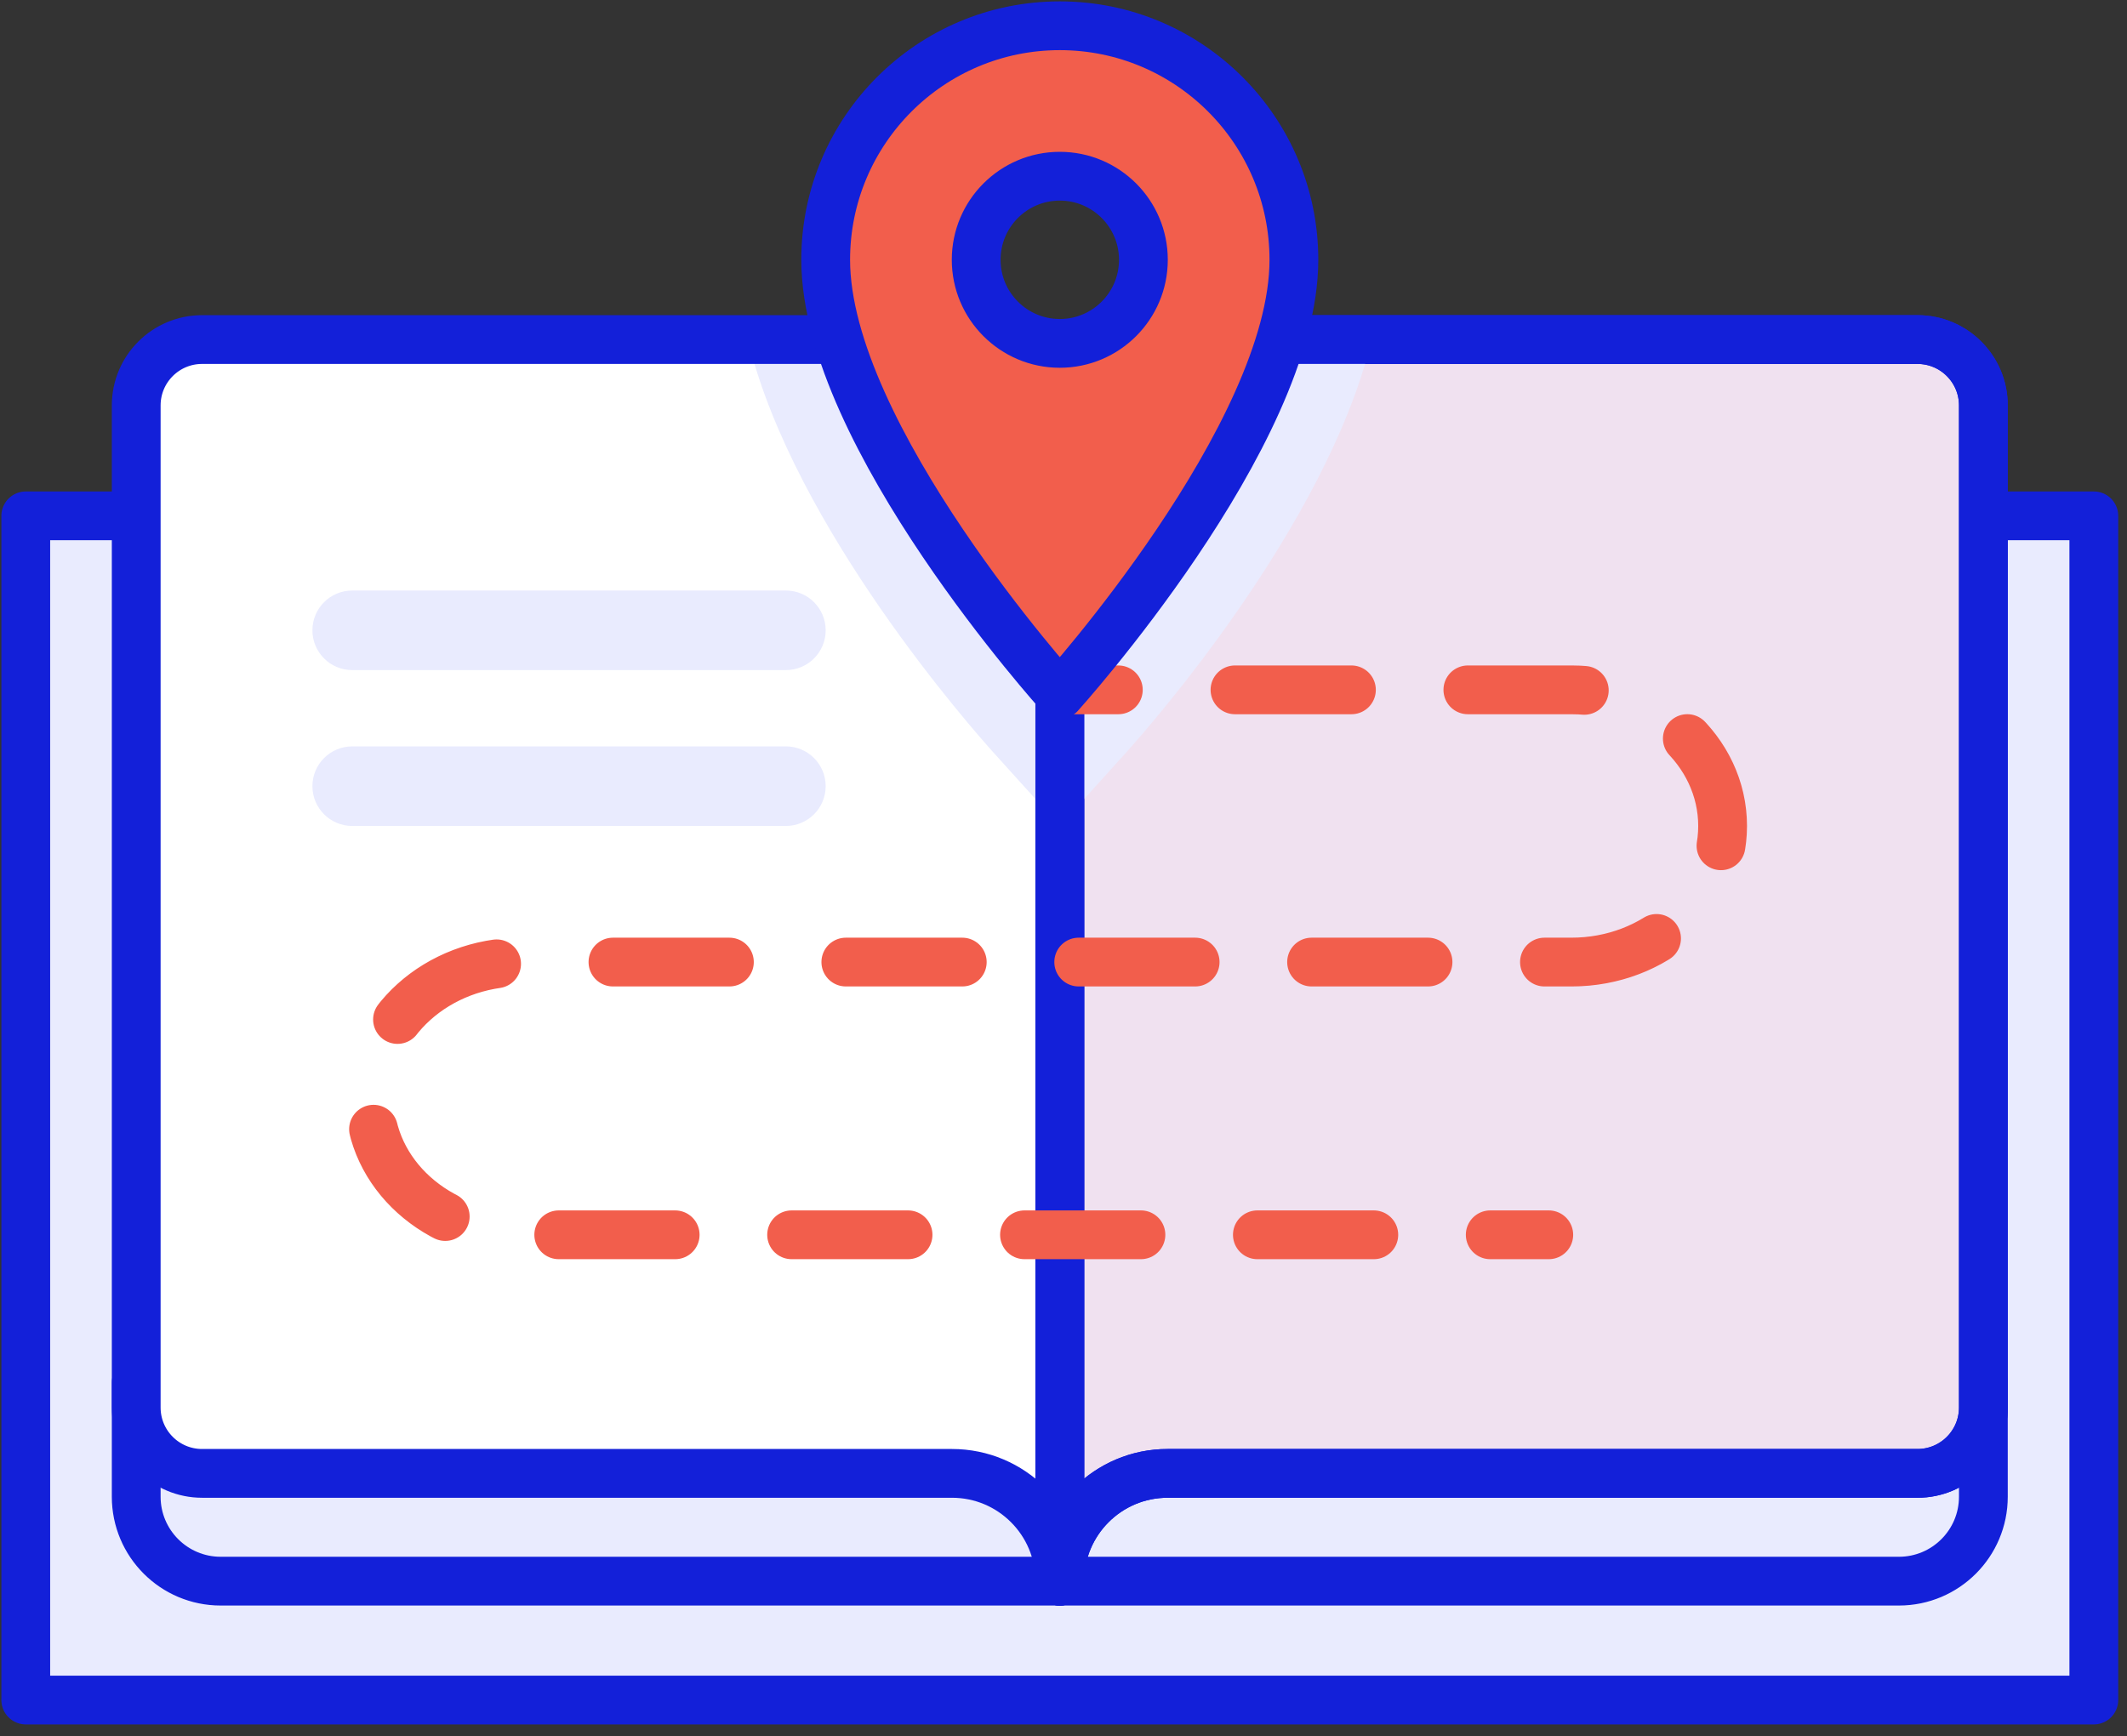<?xml version="1.0" encoding="UTF-8"?>
<svg width="218px" height="178px" viewBox="0 0 218 178" version="1.1" xmlns="http://www.w3.org/2000/svg" xmlns:xlink="http://www.w3.org/1999/xlink">
    <rect x="0" y="0" width="218" height="178" fill="#333333" stroke="none"/>
    <title>Icon_learning_path_home</title>
    <g id="Front" stroke="none" stroke-width="1" fill="none" fill-rule="evenodd">
        <g id="Components" transform="translate(-440, -1643)">
            <g id="Icon_learning_path_home" transform="translate(442, 1645)">
                <g id="Group-86" transform="translate(0, 0.135)">
                    <path d="M100.733,6.365 C100.733,3.114 103.368,0.479 106.619,0.479 C109.87,0.479 112.506,3.114 112.506,6.365 C112.506,9.616 109.87,12.252 106.619,12.252 C103.368,12.252 100.733,9.616 100.733,6.365" id="Fill-21" fill="#E9EBFE"></path>
                    <path d="M100.733,6.365 C100.733,3.114 103.368,0.479 106.619,0.479 C109.87,0.479 112.506,3.114 112.506,6.365 C112.506,9.616 109.87,12.252 106.619,12.252 C103.368,12.252 100.733,9.616 100.733,6.365 Z" id="Stroke-23" stroke="#FFFFFF" stroke-width="3" stroke-linecap="round" stroke-linejoin="round"></path>
                    <polygon id="Fill-49" fill="#E9EBFE" points="0.641 172.153 212.6 172.153 212.6 50.75 0.641 50.75"></polygon>
                    <polygon id="Stroke-51" stroke="#1320D9" stroke-width="5" stroke-linecap="round" stroke-linejoin="round" points="0.641 172.153 212.6 172.153 212.6 50.75 0.641 50.75"></polygon>
                    <path d="M106.62,159.965 L20.619,159.965 C15.837,159.965 11.961,156.089 11.961,151.307 L11.961,139.611 L106.62,139.611 L106.62,159.965 Z" id="Fill-52" fill="#E9EBFE"></path>
                    <path d="M106.62,159.965 L20.619,159.965 C15.837,159.965 11.961,156.089 11.961,151.307 L11.961,139.611 L106.62,139.611 L106.62,159.965 Z" id="Stroke-53" stroke="#1320D9" stroke-width="5" stroke-linecap="round" stroke-linejoin="round"></path>
                    <path d="M106.62,159.965 L192.621,159.965 C197.403,159.965 201.279,156.089 201.279,151.307 L201.279,139.611 L106.62,139.611 L106.62,159.965 Z" id="Fill-54" fill="#E9EBFE"></path>
                    <path d="M106.62,159.965 L192.621,159.965 C197.403,159.965 201.279,156.089 201.279,151.307 L201.279,139.611 L106.62,139.611 L106.62,159.965 Z" id="Stroke-55" stroke="#1320D9" stroke-width="5" stroke-linecap="round" stroke-linejoin="round"></path>
                    <path d="M106.62,159.965 C106.62,153.863 101.673,148.916 95.571,148.916 L18.713,148.916 C14.984,148.916 11.961,145.893 11.961,142.164 L11.961,39.428 C11.961,35.699 14.984,32.676 18.713,32.676 L89.051,32.676 C98.754,32.676 106.62,40.542 106.62,50.245 L106.62,159.965 Z" id="Fill-56" fill="#FFFFFF"></path>
                    <path d="M106.62,159.965 C106.62,153.863 111.567,148.916 117.669,148.916 L194.527,148.916 C198.256,148.916 201.279,145.893 201.279,142.164 L201.279,39.428 C201.279,35.699 198.256,32.676 194.527,32.676 L124.189,32.676 C114.486,32.676 106.62,40.542 106.62,50.245 L106.62,159.965 Z" id="Fill-57" fill="#F0E1F0"></path>
                    <path d="M106.62,159.965 C106.62,153.863 111.567,148.916 117.669,148.916 L194.527,148.916 C198.256,148.916 201.279,145.893 201.279,142.164 L201.279,39.428 C201.279,35.699 198.256,32.676 194.527,32.676 L124.189,32.676 C114.486,32.676 106.62,40.542 106.62,50.245 L106.62,159.965 Z" id="Stroke-58" stroke="#1320D9" stroke-width="5" stroke-linecap="round" stroke-linejoin="round"></path>
                    <path d="M74.749,33.069 C79.514,52.068 97.579,72.53 99.915,75.117 L106.62,82.541 L113.325,75.117 C115.662,72.53 133.726,52.068 138.492,33.069 L74.749,33.069 Z" id="Fill-59" fill="#E9EBFE"></path>
                    <path d="M106.62,159.965 C106.62,153.863 101.673,148.916 95.571,148.916 L18.713,148.916 C14.984,148.916 11.961,145.893 11.961,142.164 L11.961,39.428 C11.961,35.699 14.984,32.676 18.713,32.676 L89.051,32.676 C98.754,32.676 106.62,40.542 106.62,50.245 L106.62,159.965 Z" id="Stroke-60" stroke="#1320D9" stroke-width="5" stroke-linecap="round" stroke-linejoin="round"></path>
                    <path d="M106.62,159.965 C106.62,153.863 111.567,148.916 117.669,148.916 L194.527,148.916 C198.256,148.916 201.279,145.893 201.279,142.164 L201.279,39.428 C201.279,35.699 198.256,32.676 194.527,32.676 L124.189,32.676 C114.486,32.676 106.62,40.542 106.62,50.245 L106.62,159.965 Z" id="Stroke-61" stroke="#1320D9" stroke-width="5" stroke-linecap="round" stroke-linejoin="round"></path>
                    <line x1="156.737" y1="124.457" x2="150.737" y2="124.457" id="Stroke-62" stroke="#F25E4C" stroke-width="5" stroke-linecap="round" stroke-linejoin="round"></line>
                    <path d="M138.804,124.457 L51.38,124.457 C42.824,124.457 35.888,118.209 35.888,110.503 L35.888,110.45 C35.888,102.744 42.824,96.496 51.38,96.496 L159.062,96.496 C167.618,96.496 174.553,90.249 174.553,82.542 C174.553,74.835 167.618,68.588 159.062,68.588 L118.587,68.588" id="Stroke-63" stroke="#F25E4C" stroke-width="5" stroke-linecap="round" stroke-linejoin="round" stroke-dasharray="11.934,11.934"></path>
                    <line x1="112.62" y1="68.588" x2="106.62" y2="68.588" id="Stroke-64" stroke="#F25E4C" stroke-width="5" stroke-linecap="round" stroke-linejoin="round"></line>
                    <path d="M106.62,33.069 C101.89,33.069 98.051,29.23 98.051,24.5 C98.051,19.769 101.89,15.93 106.62,15.93 C111.35,15.93 115.189,19.769 115.189,24.5 C115.189,29.23 111.35,33.069 106.62,33.069 M106.62,0.506 C93.372,0.506 82.626,11.252 82.626,24.5 C82.626,42.495 106.62,69.06 106.62,69.06 C106.62,69.06 130.614,42.495 130.614,24.5 C130.614,11.252 119.869,0.506 106.62,0.506" id="Fill-65" fill="#F25E4C"></path>
                    <path d="M106.62,33.069 C101.89,33.069 98.051,29.23 98.051,24.5 C98.051,19.769 101.89,15.93 106.62,15.93 C111.35,15.93 115.189,19.769 115.189,24.5 C115.189,29.23 111.35,33.069 106.62,33.069 Z M106.62,0.506 C93.372,0.506 82.626,11.252 82.626,24.5 C82.626,42.495 106.62,69.06 106.62,69.06 C106.62,69.06 130.614,42.495 130.614,24.5 C130.614,11.252 119.869,0.506 106.62,0.506 Z" id="Stroke-66" stroke="#1320D9" stroke-width="5" stroke-linecap="round" stroke-linejoin="round"></path>
                    <path d="M78.547,82.541 L34.098,82.541 C31.846,82.541 30.02,80.715 30.02,78.463 C30.02,76.211 31.846,74.385 34.098,74.385 L78.547,74.385 C80.799,74.385 82.625,76.211 82.625,78.463 C82.625,80.715 80.799,82.541 78.547,82.541" id="Fill-67" fill="#E9EBFE"></path>
                    <path d="M78.547,66.562 L34.098,66.562 C31.846,66.562 30.02,64.736 30.02,62.484 C30.02,60.232 31.846,58.406 34.098,58.406 L78.547,58.406 C80.799,58.406 82.625,60.232 82.625,62.484 C82.625,64.736 80.799,66.562 78.547,66.562" id="Fill-68" fill="#E9EBFE"></path>
                </g>
            </g>
        </g>
    </g>
</svg>